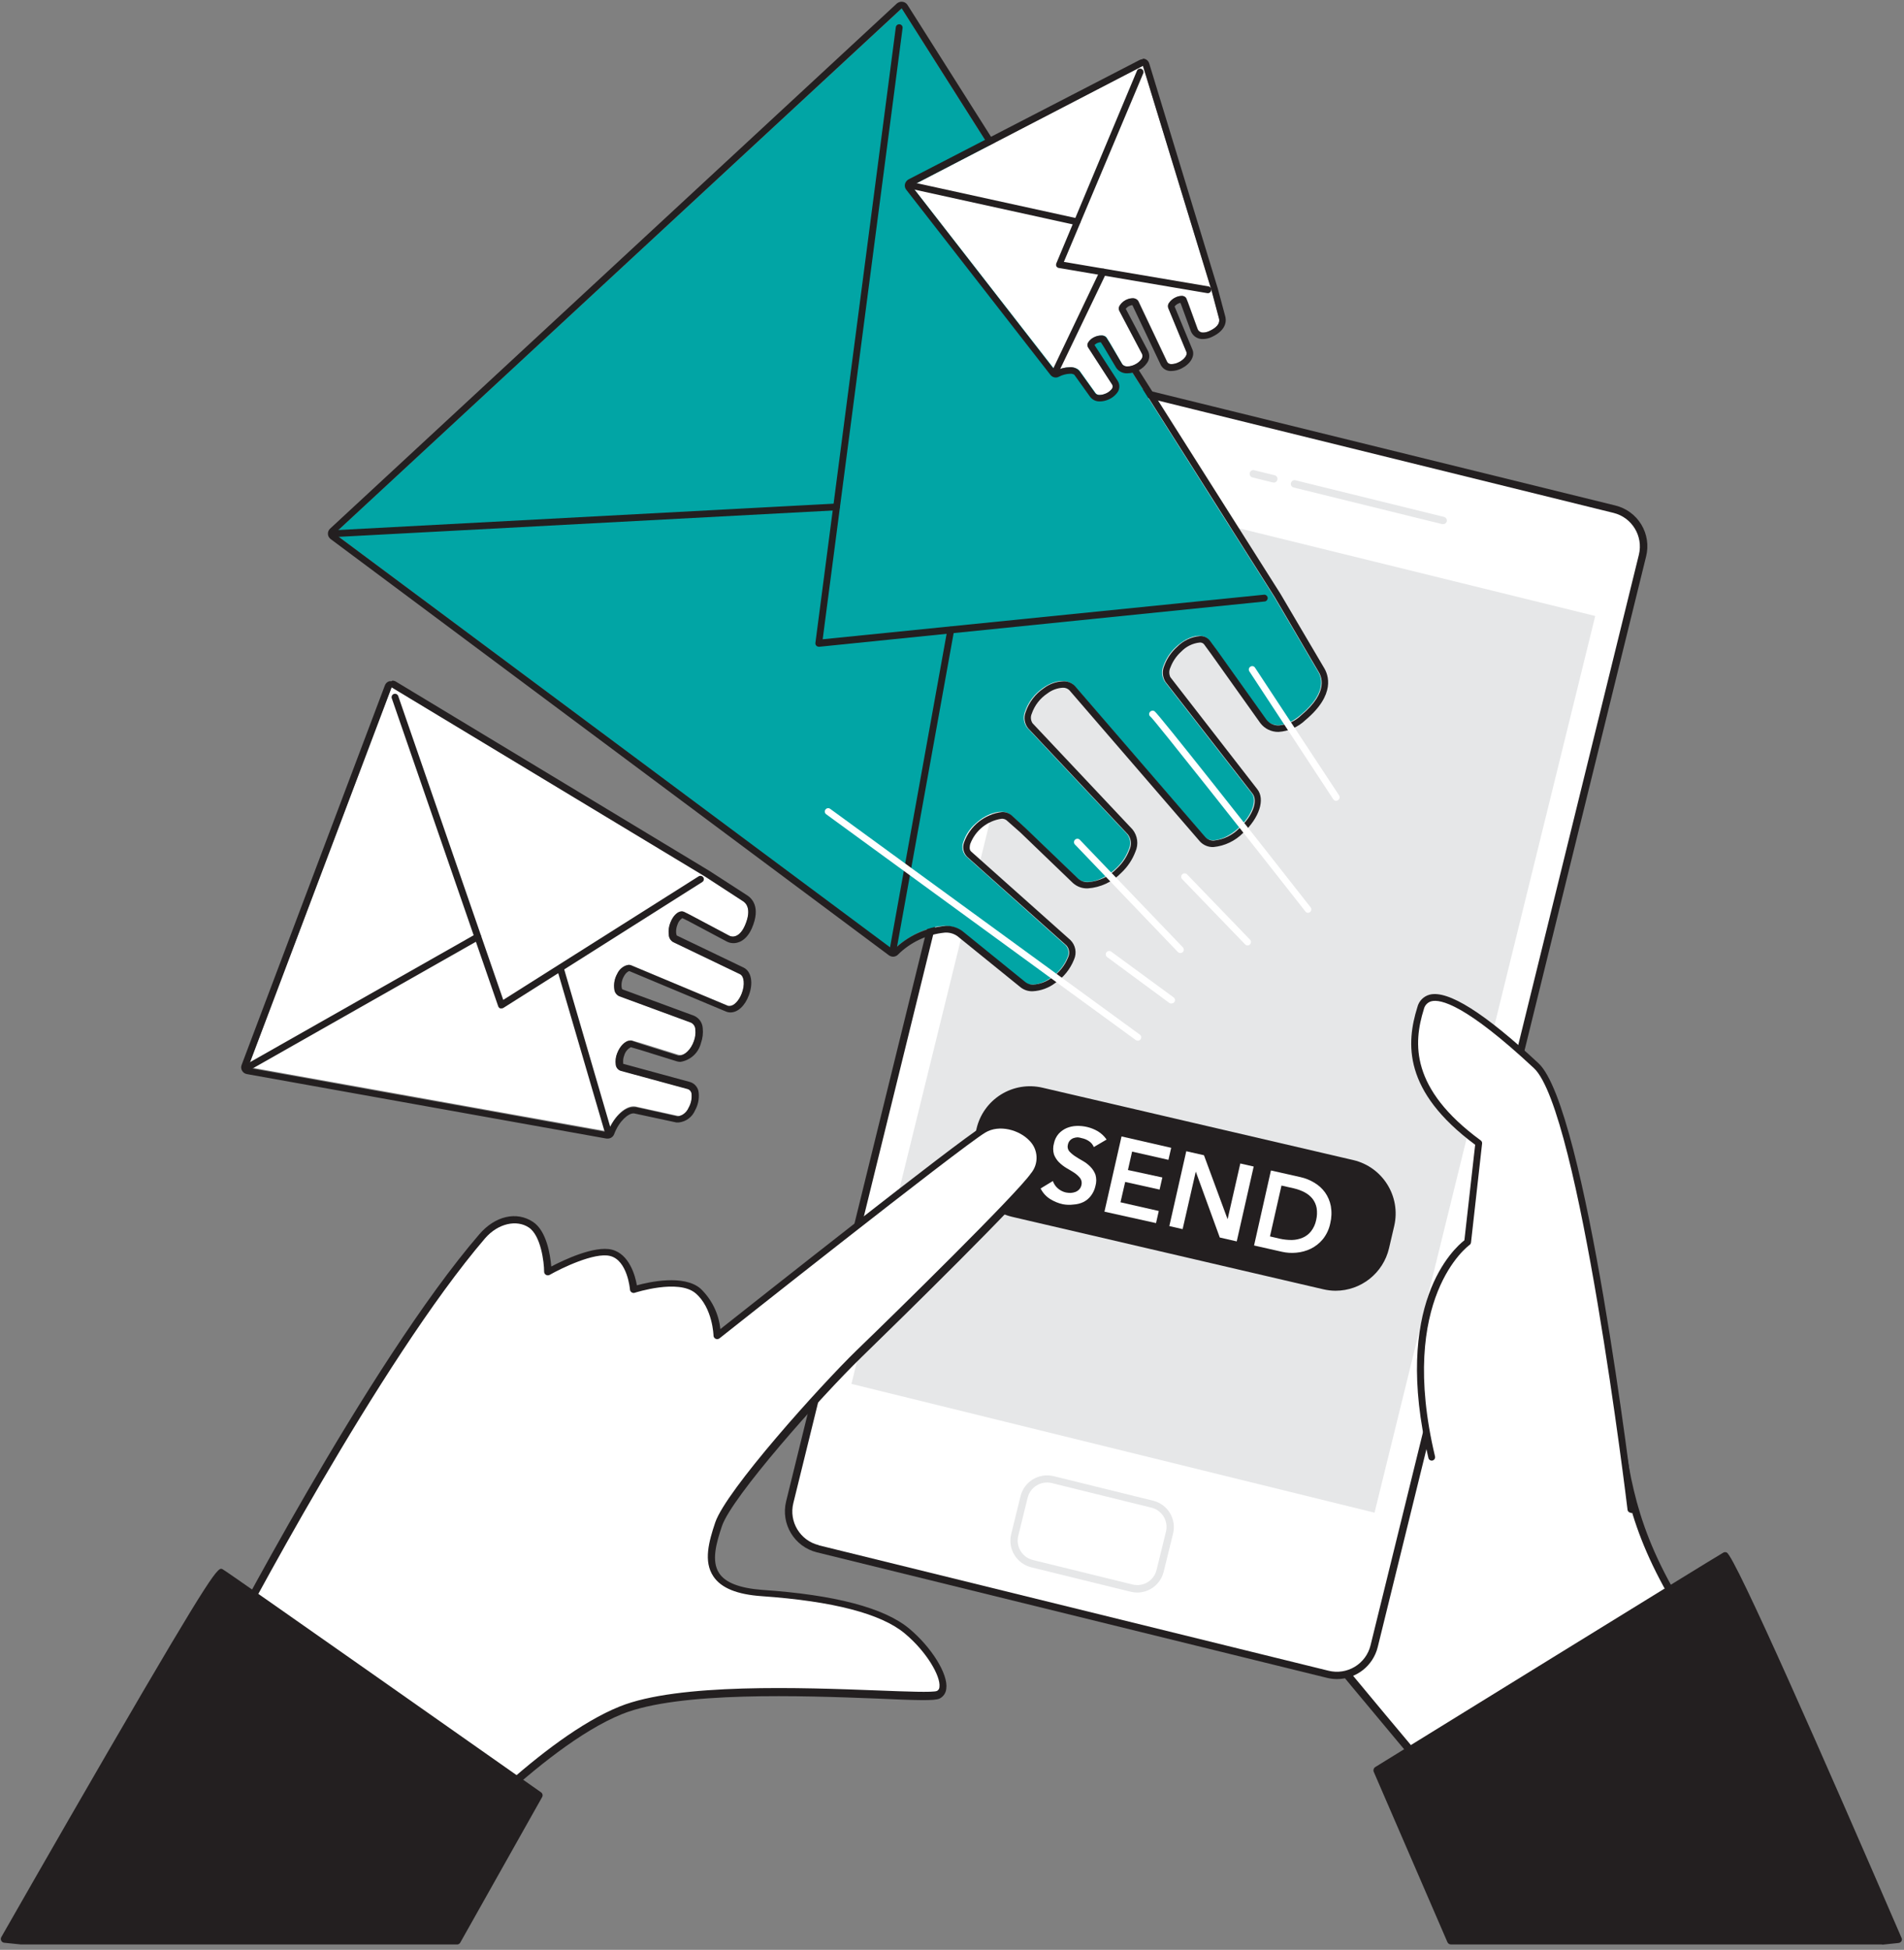 <?xml version="1.0" encoding="UTF-8"?>
<svg width="209px" height="214px" viewBox="0 0 209 214" version="1.1" xmlns="http://www.w3.org/2000/svg" xmlns:xlink="http://www.w3.org/1999/xlink">
    <rect x="0" y="0" width="209" height="214" fill="#808080" stroke="none"/>
    <title>sent_messages_</title>
    <g id="Page-1" stroke="none" stroke-width="1" fill="none" fill-rule="evenodd">
        <g id="Homepage" transform="translate(-219, -2323)" fill-rule="nonzero">
            <g id="sent_messages_" transform="translate(219, 2323)">
                <path d="M156.706,194.374 L185.693,178.514 C179.028,168.34 178.53,162.507 177.396,154.455 C173.741,128.601 148.099,112.088 128.16,98.488 C126.482,97.308 124.742,96.219 122.947,95.225 C120.834,94.091 114.935,90.575 113.394,93.822 C111.917,96.938 115.588,102.624 117.432,104.909 C116.22,103.098 114.878,101.378 113.418,99.761 C112.966,99.158 112.339,98.708 111.623,98.472 C110.285,98.17 108.996,99.443 108.792,100.797 C108.706,102.177 109.048,103.55 109.771,104.729 C111.258,107.673 113.114,110.414 115.294,112.888 C113.834,111.256 108.417,105.015 108.531,111.305 C108.626,115.271 110.279,119.041 113.132,121.797 C111.884,120.695 110.538,119.709 109.11,118.852 C108.704,118.534 108.183,118.401 107.675,118.484 C107.129,118.747 106.761,119.277 106.704,119.879 C105.806,123.91 108.042,126.79 109.584,130.241 C110.775,132.908 111.476,135.454 112.994,138.04 C118.509,147.406 124.236,153.9 130.543,162.752 C132.166,164.963 156.641,194.415 156.706,194.374 Z" id="Path" fill="#FFFFFF"></path>
                <path d="M156.747,194.782 C156.478,194.782 155.931,194.162 152.497,190.025 C150.163,187.235 147.047,183.499 143.881,179.664 C140.928,176.107 131.228,164.384 130.208,162.948 C128.087,159.97 126.031,157.237 124.032,154.618 C119.891,149.386 116.077,143.904 112.61,138.203 C111.704,136.58 110.932,134.886 110.302,133.137 C109.959,132.231 109.592,131.301 109.176,130.363 C108.857,129.653 108.507,128.952 108.164,128.274 C106.81,125.607 105.529,123.078 106.279,119.749 C106.344,118.996 106.822,118.342 107.52,118.052 C108.141,117.93 108.785,118.079 109.29,118.46 C109.698,118.713 110.106,118.974 110.514,119.276 C108.98,116.895 108.133,114.137 108.066,111.305 C108.066,109.559 108.417,108.547 109.233,108.229 C109.91,107.968 110.75,108.229 111.68,108.89 C110.835,107.616 110.067,106.292 109.38,104.925 C108.611,103.677 108.254,102.218 108.36,100.756 C108.508,99.842 109.02,99.027 109.779,98.496 C110.326,98.096 111.017,97.948 111.68,98.088 C112.406,98.305 113.049,98.738 113.524,99.328 C112.708,97.362 112.235,95.249 112.994,93.618 C113.307,92.934 113.903,92.422 114.625,92.214 C116.951,91.456 120.679,93.495 122.686,94.588 L123.151,94.841 C124.96,95.849 126.713,96.952 128.405,98.146 L130.73,99.728 C150.131,112.929 174.263,129.351 177.804,154.389 L178,155.752 C179.012,163.021 179.803,168.805 186.044,178.277 C186.108,178.372 186.129,178.489 186.101,178.6 C186.073,178.711 185.999,178.804 185.897,178.857 L156.91,194.725 L156.91,194.725 C156.863,194.759 156.806,194.779 156.747,194.782 Z M107.976,118.803 C107.914,118.794 107.851,118.794 107.789,118.803 C107.397,118.925 107.201,119.463 107.103,119.904 C106.426,122.947 107.634,125.346 108.923,127.883 C109.265,128.568 109.633,129.278 109.959,130.012 C110.375,130.959 110.775,131.905 111.101,132.819 C111.712,134.529 112.466,136.186 113.353,137.771 C116.79,143.438 120.575,148.887 124.685,154.088 C126.684,156.723 128.764,159.448 130.877,162.434 C132.623,164.881 154.536,191.168 156.796,193.819 L185.114,178.318 C178.995,168.871 178.196,163.103 177.184,155.825 L176.988,154.463 C173.505,129.784 149.527,113.467 130.265,100.365 L127.932,98.733 C126.267,97.555 124.54,96.465 122.759,95.47 L122.286,95.208 C120.524,94.254 116.861,92.247 114.862,92.9 C114.374,93.053 113.975,93.41 113.769,93.879 C112.798,95.918 114.332,99.467 116.135,102.282 C116.706,103.032 117.252,103.791 117.766,104.574 C117.892,104.755 117.848,105.002 117.669,105.129 C117.492,105.261 117.243,105.228 117.106,105.056 C117.032,104.958 116.347,104.101 115.539,102.853 C114.767,101.841 113.951,100.865 113.092,99.924 C112.691,99.387 112.141,98.981 111.509,98.757 C111.067,98.672 110.61,98.772 110.244,99.035 C109.67,99.439 109.282,100.056 109.168,100.748 C109.102,102.042 109.432,103.326 110.114,104.427 C111.583,107.326 113.414,110.026 115.564,112.463 L115.564,112.463 C115.701,112.634 115.679,112.881 115.515,113.026 C115.352,113.17 115.103,113.159 114.952,113.002 L114.952,113.002 L114.952,113.002 L114.952,112.953 C111.599,109.168 110.195,108.645 109.608,108.874 C109.168,109.045 108.939,109.861 108.964,111.174 C109.015,115.055 110.612,118.755 113.402,121.454 C113.553,121.608 113.558,121.853 113.413,122.013 C113.268,122.174 113.023,122.193 112.855,122.058 C111.622,120.976 110.295,120.007 108.89,119.162 C108.619,118.97 108.305,118.847 107.976,118.803 Z" id="Shape" fill="#231F20"></path>
                <path d="M104.886,47.063 L162.129,47.063 C164.565,47.063 166.541,49.038 166.541,51.475 L166.541,174.344 C166.541,176.78 164.565,178.756 162.129,178.756 L104.886,178.756 C102.449,178.756 100.474,176.78 100.474,174.344 L100.474,51.475 C100.474,49.038 102.449,47.063 104.886,47.063 Z" id="Rectangle" fill="#FFFFFF" transform="translate(133.507, 112.909) rotate(-166.17) translate(-133.507, -112.909) "></path>
                <path d="M146.761,184.282 C146.385,184.282 146.009,184.234 145.644,184.143 L89.669,170.372 L89.669,170.372 C87.196,169.757 85.686,167.258 86.291,164.783 L115.743,45.083 C116.358,42.61 118.855,41.097 121.332,41.698 L177.306,55.477 C178.499,55.765 179.528,56.517 180.163,57.566 C180.799,58.615 180.99,59.875 180.692,61.066 L151.232,180.766 C150.726,182.825 148.882,184.276 146.761,184.282 L146.761,184.282 Z M89.865,169.597 L145.839,183.368 C146.819,183.609 147.853,183.452 148.716,182.93 C149.579,182.408 150.2,181.565 150.441,180.586 L179.901,60.87 C180.388,58.839 179.146,56.796 177.119,56.293 L121.144,42.489 C120.163,42.248 119.126,42.406 118.261,42.929 C117.397,43.453 116.776,44.298 116.535,45.279 L87.083,164.971 C86.58,167.012 87.825,169.074 89.865,169.58 L89.865,169.597 Z" id="Shape" fill="#231F20"></path>
                <polygon id="Rectangle" fill="#E6E7E8" transform="translate(134.284, 109.746) rotate(-166.17) translate(-134.284, -109.746) " points="104.718 59.071 163.85 59.071 163.85 160.422 104.718 160.422"></polygon>
                <path d="M114.368,163.602 L125.37,163.602 C126.867,163.602 128.081,164.815 128.081,166.312 L128.081,170.372 C128.081,171.869 126.867,173.082 125.37,173.082 L114.368,173.082 C112.871,173.082 111.658,171.869 111.658,170.372 L111.658,166.312 C111.658,164.815 112.871,163.602 114.368,163.602 Z" id="Rectangle" fill="#FFFFFF" transform="translate(119.869, 168.342) rotate(-166.17) translate(-119.869, -168.342) "></path>
                <path d="M124.823,174.785 C124.584,174.784 124.346,174.754 124.114,174.696 L113.19,172.012 L113.19,172.012 C111.585,171.61 110.605,169.989 110.995,168.381 L112.023,164.204 C112.425,162.599 114.046,161.619 115.653,162.009 L126.569,164.702 C127.342,164.889 128.008,165.377 128.42,166.056 C128.832,166.736 128.956,167.553 128.764,168.324 L127.736,172.501 C127.408,173.843 126.205,174.787 124.823,174.785 L124.823,174.785 Z M113.402,171.22 L124.326,173.904 C124.892,174.044 125.49,173.949 125.986,173.642 C126.482,173.335 126.833,172.842 126.961,172.273 L127.989,168.096 C128.126,167.53 128.03,166.932 127.724,166.437 C127.417,165.942 126.925,165.59 126.357,165.46 L115.441,162.768 C114.874,162.633 114.277,162.73 113.781,163.036 C113.285,163.342 112.932,163.833 112.798,164.4 L111.77,168.577 C111.635,169.144 111.732,169.741 112.038,170.237 C112.344,170.733 112.835,171.087 113.402,171.22 Z" id="Shape" fill="#E6E7E8"></path>
                <path d="M158.412,57.525 L158.314,57.525 L141.997,53.503 C141.892,53.478 141.803,53.412 141.747,53.32 C141.692,53.228 141.676,53.117 141.703,53.013 C141.756,52.795 141.974,52.66 142.193,52.711 L158.509,56.733 C158.729,56.79 158.863,57.011 158.811,57.231 C158.76,57.408 158.596,57.529 158.412,57.525 Z" id="Path" fill="#E6E7E8"></path>
                <path d="M139.77,52.94 L139.672,52.94 L137.485,52.401 C137.267,52.349 137.132,52.13 137.183,51.912 C137.207,51.806 137.272,51.714 137.364,51.657 C137.456,51.6 137.568,51.583 137.673,51.61 L139.868,52.148 C140.013,52.166 140.139,52.26 140.196,52.395 C140.254,52.53 140.235,52.685 140.147,52.803 C140.059,52.92 139.915,52.982 139.77,52.964 L139.77,52.94 Z" id="Path" fill="#E6E7E8"></path>
                <path d="M112.576,123.573 L147.077,123.573 C150.326,123.573 152.96,126.207 152.96,129.455 L152.96,131.429 C152.96,134.678 150.326,137.312 147.077,137.312 L112.576,137.312 C109.327,137.312 106.693,134.678 106.693,131.429 L106.693,129.455 C106.693,126.207 109.327,123.573 112.576,123.573 Z" id="Rectangle" fill="#231F20" transform="translate(129.826, 130.442) rotate(-166.89) translate(-129.826, -130.442) "></path>
                <path d="M146.606,141.662 C146.148,141.66 145.69,141.605 145.244,141.499 L111.117,133.553 C107.881,132.797 105.868,129.562 106.622,126.325 L107.193,123.877 C107.554,122.321 108.519,120.973 109.874,120.128 C111.23,119.283 112.866,119.012 114.422,119.374 L148.548,127.32 C151.782,128.08 153.792,131.312 153.043,134.548 L152.472,136.996 C151.836,139.724 149.408,141.656 146.606,141.662 L146.606,141.662 Z M113.059,120.034 C110.64,120.038 108.54,121.702 107.985,124.057 L107.413,126.504 C107.101,127.849 107.335,129.263 108.065,130.435 C108.795,131.607 109.96,132.441 111.305,132.753 L111.305,132.753 L145.432,140.7 C148.231,141.346 151.026,139.606 151.681,136.808 L152.252,134.361 C152.899,131.561 151.158,128.766 148.36,128.111 L114.218,120.173 C113.838,120.081 113.449,120.034 113.059,120.034 Z" id="Shape" fill="#231F20"></path>
                <path d="M120.067,125.892 C119.963,125.634 119.784,125.412 119.553,125.256 C119.308,125.086 119.03,124.969 118.737,124.913 C118.594,124.868 118.446,124.837 118.297,124.823 C118.135,124.828 117.976,124.858 117.824,124.913 C117.678,124.97 117.547,125.059 117.44,125.174 C117.328,125.305 117.253,125.462 117.22,125.631 C117.153,125.876 117.204,126.139 117.359,126.341 C117.547,126.549 117.761,126.733 117.995,126.888 C118.256,127.059 118.542,127.238 118.868,127.418 C119.167,127.589 119.442,127.8 119.684,128.046 C119.93,128.295 120.122,128.592 120.247,128.919 C120.363,129.324 120.363,129.754 120.247,130.159 C120.161,130.56 119.985,130.937 119.733,131.26 C119.517,131.544 119.237,131.773 118.917,131.929 C118.581,132.087 118.218,132.178 117.848,132.199 C117.455,132.251 117.055,132.24 116.665,132.166 C116.161,132.056 115.68,131.857 115.246,131.579 C114.809,131.297 114.457,130.902 114.226,130.436 L115.572,129.621 C115.682,129.936 115.874,130.218 116.127,130.436 C116.378,130.651 116.677,130.802 117,130.877 C117.174,130.91 117.352,130.926 117.53,130.926 C117.705,130.916 117.879,130.88 118.044,130.82 C118.201,130.76 118.344,130.665 118.46,130.543 C118.582,130.413 118.667,130.252 118.705,130.077 C118.778,129.815 118.73,129.534 118.574,129.311 C118.395,129.088 118.183,128.892 117.946,128.731 C117.685,128.56 117.391,128.381 117.073,128.201 C116.777,128.024 116.504,127.813 116.257,127.573 C116.01,127.328 115.818,127.033 115.694,126.708 C115.578,126.306 115.578,125.878 115.694,125.476 C115.773,125.09 115.95,124.73 116.208,124.432 C116.451,124.168 116.745,123.957 117.073,123.812 C117.415,123.669 117.78,123.589 118.15,123.575 C118.979,123.541 119.8,123.744 120.516,124.163 C120.894,124.394 121.22,124.703 121.47,125.068 L120.067,125.892 Z" id="Path" fill="#FFFFFF"></path>
                <polygon id="Path" fill="#FFFFFF" points="123.11 124.726 128.56 125.974 128.258 127.295 124.269 126.39 123.812 128.413 127.589 129.229 127.287 130.559 123.51 129.719 122.996 131.954 127.198 132.908 126.896 134.238 121.234 132.982"></polygon>
                <polygon id="Path" fill="#FFFFFF" points="130.216 126.349 132.158 126.79 134.752 133.814 134.752 133.814 136.147 127.695 137.616 128.03 135.756 136.245 133.896 135.821 131.26 128.584 131.26 128.584 129.816 134.899 128.356 134.565"></polygon>
                <path d="M139.509,128.462 L142.772,129.196 C143.305,129.316 143.815,129.523 144.281,129.808 C144.738,130.079 145.135,130.44 145.448,130.869 C145.765,131.318 145.982,131.83 146.084,132.37 C146.195,133.001 146.173,133.649 146.019,134.271 C145.889,134.907 145.609,135.503 145.203,136.009 C144.841,136.446 144.391,136.802 143.881,137.053 C143.384,137.291 142.848,137.437 142.299,137.485 C141.772,137.536 141.241,137.503 140.724,137.387 L137.657,136.694 L139.509,128.462 Z M140.488,135.952 C140.927,136.048 141.376,136.095 141.826,136.09 C142.23,136.081 142.628,135.996 143,135.837 C143.355,135.685 143.666,135.447 143.906,135.144 C144.186,134.785 144.379,134.366 144.469,133.92 C144.576,133.482 144.595,133.028 144.526,132.582 C144.458,132.214 144.304,131.868 144.077,131.57 C143.841,131.277 143.546,131.036 143.212,130.861 C142.831,130.663 142.425,130.515 142.005,130.42 L140.667,130.118 L139.403,135.699 L140.488,135.952 Z" id="Shape" fill="#FFFFFF"></path>
                <path d="M179.028,165.656 C179.028,165.656 173.774,121.772 168.634,116.967 C162.523,111.256 156.951,107.389 155.94,110.652 C154.928,113.916 153.965,119.341 162.319,125.452 L161.096,136.319 C161.096,136.319 152.88,142.03 157.155,159.921" id="Path" fill="#FFFFFF"></path>
                <path d="M179.02,166.032 C178.832,166.025 178.676,165.883 178.653,165.697 C178.604,165.265 173.366,121.895 168.381,117.236 C160.875,110.236 158.102,109.624 157.106,109.894 C156.692,110.014 156.379,110.353 156.29,110.775 C155.132,114.495 154.789,119.488 162.54,125.166 C162.649,125.244 162.705,125.376 162.687,125.509 L161.471,136.368 C161.455,136.476 161.396,136.573 161.308,136.637 C161.226,136.694 153.362,142.413 157.522,159.847 C157.564,160.047 157.442,160.244 157.245,160.296 C157.045,160.342 156.845,160.219 156.796,160.019 C152.766,143.123 159.619,136.996 160.745,136.123 L161.928,125.639 C153.973,119.741 154.357,114.479 155.581,110.546 C155.741,109.877 156.254,109.348 156.919,109.168 C158.934,108.637 162.964,111.174 168.887,116.706 C174.076,121.544 179.183,163.821 179.395,165.656 C179.409,165.755 179.382,165.855 179.32,165.934 C179.259,166.012 179.168,166.062 179.069,166.072 L179.02,166.032 Z" id="Path" fill="#231F20"></path>
                <path d="M24.263,181.72 C24.263,181.72 40.629,150.008 52.956,135.715 C54.637,133.765 56.791,133.439 58.3,134.442 C60.087,135.642 60.16,139.631 60.16,139.631 C60.16,139.631 64.835,136.955 67.078,137.51 C69.322,138.065 69.583,141.589 69.583,141.589 C69.583,141.589 74.584,139.957 76.64,141.72 C78.696,143.482 78.753,146.615 78.753,146.615 C78.753,146.615 105.072,125.754 107.976,123.999 C110.881,122.245 116.086,125.362 113.516,129.066 C111.884,131.375 98.619,144.42 94.319,148.564 C90.02,152.709 80.001,163.984 78.884,167.296 C77.766,170.608 76.811,174.378 83.64,174.843 C90.468,175.308 96.555,176.474 99.549,178.987 C102.543,181.5 104.509,185.261 103.008,185.995 C101.507,186.729 77.366,184.013 68.196,187.7 C59.026,191.388 47.09,204.833 47.09,204.833 L24.263,181.72 Z" id="Path" fill="#FFFFFF"></path>
                <path d="M47.09,205.265 C46.979,205.268 46.873,205.223 46.797,205.143 L23.953,182.014 C23.832,181.884 23.803,181.693 23.88,181.532 C24.051,181.222 40.409,149.609 52.63,135.446 C54.359,133.447 56.709,132.908 58.512,134.108 C60.005,135.103 60.405,137.73 60.511,139.003 C61.865,138.293 65.251,136.678 67.16,137.151 C69.069,137.624 69.738,140.014 69.909,141.067 C71.247,140.7 75.049,139.851 76.885,141.418 C78.123,142.593 78.898,144.174 79.071,145.872 C83.085,142.699 105.064,125.321 107.748,123.698 C109.673,122.539 112.284,123.322 113.598,124.726 C114.835,125.986 114.936,127.971 113.834,129.351 C112.202,131.677 99.149,144.502 94.588,148.932 C90.028,153.362 80.328,164.302 79.251,167.484 C78.614,169.376 78.06,171.343 78.949,172.672 C79.642,173.717 81.225,174.304 83.656,174.492 C91.627,175.03 97.052,176.458 99.794,178.734 C102.241,180.774 104.093,183.735 103.873,185.326 C103.838,185.795 103.559,186.21 103.138,186.419 C102.616,186.68 100.642,186.615 96.236,186.419 C88.135,186.109 74.568,185.604 68.302,188.116 C59.328,191.722 47.466,205.029 47.343,205.159 C47.271,205.248 47.163,205.298 47.049,205.298 L47.09,205.265 Z M24.761,181.606 L47.074,204.221 C48.999,202.1 59.573,190.686 68.041,187.284 C74.478,184.698 88.151,185.22 96.318,185.53 C99.451,185.652 102.412,185.767 102.845,185.587 C103.018,185.502 103.126,185.324 103.122,185.13 C103.261,183.972 101.727,181.28 99.304,179.264 C96.701,177.102 91.431,175.732 83.632,175.185 C80.899,174.998 79.153,174.288 78.304,173.007 C77.203,171.375 77.807,169.189 78.508,167.1 C79.708,163.56 90.02,152.105 94.009,148.222 C98.39,144.004 111.599,131.032 113.157,128.788 C114.051,127.728 113.98,126.158 112.994,125.182 C111.892,124.016 109.69,123.379 108.156,124.301 C105.317,126.015 79.243,146.68 78.981,146.884 C78.858,146.98 78.691,146.999 78.549,146.933 C78.41,146.867 78.321,146.727 78.321,146.574 C78.321,146.574 78.239,143.547 76.354,141.94 C74.47,140.333 69.73,141.866 69.681,141.883 C69.563,141.925 69.432,141.906 69.33,141.834 C69.223,141.766 69.155,141.65 69.151,141.524 C69.151,141.524 68.89,138.317 66.964,137.844 C65.251,137.42 61.596,139.199 60.34,139.917 C60.213,139.989 60.058,139.989 59.932,139.917 C59.806,139.848 59.728,139.717 59.728,139.574 C59.728,138.521 59.369,135.601 58.047,134.72 C56.725,133.838 54.686,134.246 53.242,135.911 C41.698,149.388 26.368,178.571 24.761,181.647 L24.761,181.606 Z" id="Shape" fill="#231F20"></path>
                <path d="M42.987,75.433 L27.249,117.106 L66.752,124.187 L66.752,124.187 C67.405,122.441 68.783,121.217 69.795,121.446 L74.38,122.458 C74.764,122.547 75.286,122.18 75.62,121.536 C75.869,121.094 75.983,120.589 75.947,120.083 C75.946,119.822 75.784,119.588 75.539,119.496 L68.139,117.481 C67.853,117.373 67.652,117.115 67.617,116.812 C67.559,116.389 67.612,115.959 67.772,115.564 C68.123,114.642 68.841,114.038 69.403,114.209 L70.44,114.503 L74.462,115.759 C75.033,115.939 75.84,115.254 76.199,114.226 C76.352,113.823 76.407,113.39 76.363,112.961 C76.363,112.637 76.18,112.34 75.889,112.194 L67.984,109.323 C67.679,109.183 67.474,108.89 67.445,108.556 C67.363,107.967 67.478,107.367 67.772,106.851 C68.18,106.092 68.832,105.741 69.314,105.945 L79.92,110.383 C80.401,110.579 81.078,109.983 81.437,109.037 L81.437,109.037 C81.796,108.099 81.706,107.152 81.233,106.924 L73.891,103.4 C73.606,103.226 73.43,102.917 73.426,102.584 C73.37,102.141 73.429,101.692 73.597,101.278 C73.94,100.365 74.625,99.842 75.123,100.104 L75.775,100.43 L80.075,102.714 C80.483,102.934 81.241,102.837 81.78,101.597 C82.636,99.63 81.78,99.035 81.535,98.896 L77.382,96.196 L42.987,75.433 Z" id="Path" fill="#FFFFFF"></path>
                <path d="M42.987,75.433 L77.366,96.179 L81.519,98.88 C81.747,99.018 82.62,99.614 81.763,101.58 C81.364,102.494 80.842,102.788 80.434,102.788 C80.303,102.788 80.174,102.757 80.058,102.698 L75.759,100.414 L75.106,100.087 C75.02,100.044 74.925,100.022 74.829,100.022 C74.38,100.022 73.866,100.511 73.581,101.262 C73.413,101.675 73.354,102.125 73.409,102.567 C73.414,102.901 73.589,103.209 73.874,103.383 L81.217,106.908 C81.69,107.136 81.78,108.082 81.421,109.021 L81.421,109.021 C81.111,109.836 80.556,110.399 80.099,110.399 C80.034,110.412 79.968,110.412 79.903,110.399 L69.297,105.961 C69.208,105.921 69.11,105.902 69.012,105.904 C68.455,105.987 67.98,106.351 67.755,106.867 C67.461,107.384 67.347,107.983 67.429,108.572 C67.457,108.906 67.663,109.199 67.968,109.339 L75.849,112.243 C76.139,112.389 76.322,112.685 76.322,113.01 C76.367,113.439 76.311,113.872 76.159,114.275 C75.84,115.197 75.155,115.841 74.609,115.841 C74.546,115.85 74.483,115.85 74.421,115.841 L70.399,114.585 L69.346,114.218 C69.284,114.209 69.221,114.209 69.159,114.218 C68.653,114.218 68.049,114.789 67.739,115.604 C67.58,116 67.526,116.43 67.584,116.853 C67.619,117.156 67.821,117.414 68.106,117.522 L75.506,119.537 C75.751,119.629 75.914,119.863 75.914,120.124 C75.95,120.63 75.837,121.135 75.588,121.576 C75.399,122.063 74.974,122.417 74.462,122.515 L74.347,122.515 L69.762,121.503 C69.681,121.495 69.599,121.495 69.518,121.503 C68.539,121.503 67.323,122.661 66.719,124.269 L27.216,117.187 L42.954,75.514 M42.954,74.772 C42.873,74.756 42.79,74.756 42.709,74.772 C42.499,74.843 42.331,75.004 42.252,75.212 L26.523,116.877 C26.44,117.085 26.458,117.32 26.572,117.514 C26.681,117.706 26.869,117.84 27.086,117.881 L66.581,124.962 L66.719,124.962 C67.027,124.959 67.302,124.768 67.413,124.481 C67.976,122.988 68.996,122.196 69.518,122.196 L69.599,122.196 L74.241,123.192 C74.331,123.2 74.421,123.2 74.511,123.192 C75.304,123.106 75.988,122.597 76.297,121.862 C76.62,121.284 76.76,120.621 76.697,119.961 C76.664,119.401 76.287,118.919 75.751,118.754 L68.408,116.755 C68.405,116.72 68.405,116.684 68.408,116.649 C68.38,116.372 68.419,116.092 68.522,115.833 C68.628,115.445 68.892,115.12 69.248,114.935 L70.268,115.229 L74.274,116.477 C74.406,116.52 74.543,116.542 74.682,116.543 C75.783,116.374 76.675,115.56 76.942,114.479 C77.13,113.957 77.197,113.399 77.138,112.847 C77.105,112.244 76.731,111.712 76.175,111.476 L68.294,108.572 C68.271,108.505 68.252,108.437 68.237,108.368 C68.185,107.95 68.271,107.526 68.482,107.161 C68.718,106.728 68.996,106.581 69.085,106.581 L79.691,111.019 C79.846,111.085 80.013,111.118 80.181,111.117 C80.997,111.117 81.772,110.383 82.196,109.249 C82.718,107.887 82.473,106.598 81.617,106.19 L74.274,102.665 L74.274,102.665 C74.274,102.665 74.274,102.592 74.225,102.445 C74.191,102.126 74.236,101.804 74.356,101.507 C74.445,101.205 74.635,100.943 74.894,100.764 L75.514,101.066 L79.789,103.342 C80.014,103.457 80.263,103.515 80.515,103.514 C80.907,103.514 81.878,103.359 82.53,101.882 C83.558,99.516 82.49,98.553 81.984,98.243 L77.847,95.567 L43.452,74.804 C43.336,74.734 43.203,74.697 43.068,74.698 L42.954,74.772 Z" id="Shape" fill="#231F20"></path>
                <path d="M55.037,110.677 L54.914,110.677 C54.806,110.636 54.722,110.549 54.686,110.44 L42.995,76.607 C42.948,76.417 43.055,76.223 43.24,76.161 C43.426,76.1 43.628,76.191 43.705,76.371 L55.241,109.739 L76.689,96.179 C76.863,96.075 77.089,96.125 77.203,96.294 C77.257,96.377 77.274,96.48 77.251,96.577 C77.228,96.673 77.166,96.757 77.081,96.808 L55.257,110.62 C55.191,110.662 55.114,110.682 55.037,110.677 L55.037,110.677 Z" id="Path" fill="#231F20"></path>
                <path d="M27.249,117.481 C27.077,117.486 26.925,117.372 26.882,117.206 C26.839,117.04 26.917,116.866 27.07,116.787 L52.263,102.494 C52.441,102.395 52.666,102.457 52.769,102.633 C52.818,102.718 52.832,102.82 52.805,102.915 C52.779,103.01 52.716,103.09 52.63,103.138 L27.437,117.432 C27.38,117.464 27.315,117.481 27.249,117.481 Z" id="Path" fill="#231F20"></path>
                <path d="M66.752,124.554 C66.586,124.554 66.44,124.444 66.393,124.285 L61.139,106.337 C61.106,106.147 61.222,105.964 61.406,105.912 C61.591,105.859 61.785,105.955 61.857,106.133 L67.103,124.081 C67.133,124.176 67.123,124.28 67.075,124.367 C67.028,124.455 66.946,124.52 66.85,124.546 L66.752,124.554 Z" id="Path" fill="#231F20"></path>
                <path d="M98.986,0.93 L36.713,58.569 L98.007,104.256 L98.007,104.256 C100.609,101.849 103.995,100.936 105.529,102.176 L112.48,107.805 C113.059,108.278 114.25,108.099 115.384,107.291 C116.185,106.747 116.807,105.978 117.171,105.08 C117.386,104.639 117.308,104.111 116.975,103.75 L106.059,93.985 C105.657,93.562 105.536,92.945 105.749,92.402 C106.001,91.628 106.458,90.938 107.071,90.403 C108.45,89.13 110.187,88.714 110.962,89.457 L112.48,90.844 L118.264,96.4 C119.08,97.215 121.046,96.718 122.531,95.274 C123.131,94.715 123.594,94.025 123.885,93.259 C124.164,92.701 124.101,92.033 123.722,91.537 L112.765,79.887 C112.371,79.385 112.272,78.711 112.504,78.117 C112.863,77.047 113.566,76.126 114.503,75.498 C115.841,74.551 117.261,74.511 117.913,75.261 L132.231,91.847 C132.884,92.606 134.556,92.157 135.968,90.86 L135.968,90.86 C137.379,89.555 138.032,87.866 137.412,87.075 L127.842,74.788 C127.516,74.262 127.47,73.609 127.72,73.042 C128.009,72.246 128.491,71.534 129.123,70.97 C130.485,69.713 132.101,69.403 132.721,70.276 L133.537,71.378 L138.921,78.932 C139.427,79.642 140.806,80.124 142.772,78.467 C145.913,75.849 144.926,74.095 144.648,73.654 L139.859,65.496 L98.986,0.93 Z" id="Path" fill="#01A5A5"></path>
                <path d="M98.986,0.93 L139.925,65.528 L144.714,73.687 C144.991,74.127 145.978,75.881 142.837,78.5 C142.177,79.147 141.311,79.542 140.39,79.618 C139.848,79.644 139.328,79.4 139.003,78.965 L133.618,71.41 L132.802,70.309 C132.547,69.972 132.139,69.785 131.717,69.811 C130.764,69.894 129.872,70.317 129.205,71.003 C128.572,71.566 128.09,72.278 127.801,73.075 C127.552,73.641 127.597,74.295 127.924,74.821 L137.493,87.107 C138.113,87.923 137.493,89.555 136.049,90.893 L136.049,90.893 C135.305,91.66 134.315,92.143 133.251,92.255 C132.898,92.275 132.554,92.138 132.313,91.88 L117.995,75.294 C117.659,74.94 117.185,74.749 116.698,74.772 C115.933,74.804 115.195,75.068 114.585,75.53 C113.647,76.159 112.945,77.08 112.586,78.149 C112.353,78.744 112.453,79.417 112.847,79.92 L123.804,91.57 C124.183,92.065 124.246,92.733 123.967,93.291 C123.676,94.058 123.212,94.747 122.613,95.306 C121.78,96.183 120.652,96.721 119.447,96.816 C119.044,96.839 118.648,96.701 118.346,96.432 L112.561,90.876 L111.044,89.489 C110.753,89.237 110.376,89.105 109.992,89.122 C108.089,89.349 106.478,90.632 105.831,92.435 C105.618,92.978 105.739,93.595 106.141,94.017 L117.049,103.75 C117.382,104.111 117.459,104.639 117.244,105.08 C116.881,105.978 116.259,106.747 115.458,107.291 C114.863,107.751 114.144,108.021 113.394,108.066 C113.1,108.072 112.813,107.98 112.578,107.805 L105.627,102.176 C105.099,101.787 104.454,101.591 103.799,101.621 C101.644,101.796 99.62,102.73 98.088,104.256 L36.713,58.569 L98.961,0.93 M98.961,0.188 C98.773,0.191 98.591,0.261 98.447,0.383 L36.231,58.023 C36.069,58.173 35.983,58.388 35.995,58.609 C36.008,58.83 36.118,59.034 36.297,59.165 L97.583,104.852 C97.714,104.944 97.871,104.995 98.031,104.999 C98.219,104.999 98.399,104.929 98.537,104.803 C99.931,103.41 101.765,102.545 103.726,102.355 C104.21,102.327 104.69,102.462 105.088,102.739 L112.039,108.368 C112.412,108.657 112.873,108.807 113.345,108.793 C114.25,108.749 115.122,108.431 115.841,107.878 C116.767,107.246 117.483,106.351 117.897,105.309 C118.222,104.582 118.063,103.731 117.497,103.171 L106.589,93.446 C106.361,93.242 106.451,92.802 106.5,92.63 C107.057,91.148 108.375,90.085 109.943,89.857 C110.136,89.845 110.327,89.903 110.481,90.02 L112.015,91.374 L117.775,96.914 C118.221,97.315 118.806,97.526 119.406,97.501 C120.807,97.405 122.121,96.791 123.094,95.78 C123.777,95.137 124.304,94.348 124.636,93.471 C124.999,92.659 124.873,91.712 124.309,91.023 L113.345,79.381 C113.136,79.069 113.102,78.672 113.255,78.329 C113.566,77.421 114.168,76.64 114.968,76.11 C115.453,75.737 116.038,75.518 116.649,75.481 C116.92,75.464 117.187,75.562 117.383,75.751 L131.701,92.337 C132.083,92.759 132.633,92.989 133.202,92.965 C134.439,92.843 135.593,92.292 136.465,91.407 C138.22,89.775 138.913,87.727 137.999,86.601 L128.47,74.323 C128.311,73.99 128.311,73.603 128.47,73.271 C128.721,72.595 129.133,71.99 129.67,71.508 C130.201,70.953 130.912,70.604 131.677,70.521 C131.857,70.5 132.036,70.567 132.158,70.701 L132.974,71.818 L138.342,79.357 C138.814,79.982 139.557,80.342 140.341,80.328 C141.443,80.258 142.486,79.801 143.286,79.039 C146.647,76.224 145.823,74.054 145.309,73.246 L140.537,65.145 L99.614,0.538 C99.494,0.35 99.297,0.224 99.076,0.196 L98.961,0.188 Z" id="Shape" fill="#231F20"></path>
                <path d="M89.873,70.978 C89.772,70.977 89.675,70.936 89.604,70.864 C89.528,70.783 89.492,70.672 89.506,70.562 L98.333,2.986 C98.363,2.781 98.552,2.639 98.757,2.668 C98.855,2.68 98.944,2.731 99.004,2.809 C99.064,2.887 99.089,2.986 99.076,3.084 L90.305,70.162 L138.782,65.267 C138.974,65.269 139.133,65.415 139.152,65.605 C139.17,65.796 139.043,65.97 138.856,66.01 L89.906,70.986 L89.873,70.978 Z" id="Path" fill="#231F20"></path>
                <path d="M36.713,58.944 C36.516,58.945 36.354,58.79 36.346,58.594 C36.339,58.494 36.372,58.396 36.438,58.321 C36.504,58.246 36.597,58.2 36.696,58.194 L91.79,55.265 C91.89,55.253 91.99,55.285 92.065,55.352 C92.14,55.419 92.182,55.515 92.182,55.616 C92.187,55.821 92.028,55.994 91.823,56.007 L36.737,58.944 L36.713,58.944 Z" id="Path" fill="#231F20"></path>
                <path d="M98.031,104.599 L97.966,104.599 C97.764,104.562 97.63,104.369 97.664,104.166 L103.995,69.085 C104.032,68.883 104.225,68.749 104.427,68.783 C104.526,68.799 104.613,68.854 104.67,68.936 C104.727,69.017 104.748,69.118 104.729,69.216 L98.398,104.297 C98.363,104.472 98.21,104.598 98.031,104.599 L98.031,104.599 Z" id="Path" fill="#231F20"></path>
                <path d="M124.897,114.218 C124.819,114.216 124.743,114.194 124.677,114.152 L90.689,89.367 C90.524,89.245 90.49,89.013 90.611,88.849 C90.733,88.685 90.965,88.65 91.129,88.772 L125.117,113.549 C125.251,113.641 125.308,113.811 125.257,113.965 C125.206,114.12 125.06,114.223 124.897,114.218 L124.897,114.218 Z" id="Path" fill="#FFFFFF"></path>
                <path d="M129.563,104.599 C129.462,104.598 129.365,104.557 129.294,104.485 L118.028,92.72 C117.914,92.629 117.864,92.48 117.899,92.338 C117.934,92.197 118.048,92.089 118.191,92.06 C118.333,92.032 118.48,92.089 118.566,92.206 L129.833,103.962 C129.979,104.109 129.979,104.346 129.833,104.493 C129.759,104.56 129.663,104.598 129.563,104.599 L129.563,104.599 Z" id="Path" fill="#FFFFFF"></path>
                <path d="M136.947,103.767 C136.846,103.766 136.749,103.725 136.678,103.652 L129.767,96.489 C129.621,96.343 129.621,96.106 129.767,95.959 C129.916,95.817 130.149,95.817 130.298,95.959 L137.208,103.122 C137.35,103.27 137.35,103.504 137.208,103.652 C137.137,103.721 137.045,103.761 136.947,103.767 Z" id="Path" fill="#FFFFFF"></path>
                <path d="M143.588,100.185 C143.472,100.185 143.363,100.131 143.294,100.038 C136.767,91.717 126.83,79.153 126.3,78.663 C126.22,78.613 126.164,78.532 126.145,78.44 C126.127,78.347 126.147,78.251 126.202,78.174 C126.257,78.088 126.344,78.028 126.444,78.007 C126.543,77.985 126.647,78.004 126.733,78.06 C127.116,78.288 137.64,91.643 143.865,99.581 C143.99,99.744 143.96,99.976 143.8,100.104 C143.739,100.151 143.665,100.179 143.588,100.185 L143.588,100.185 Z" id="Path" fill="#FFFFFF"></path>
                <path d="M128.56,110.138 C128.481,110.138 128.404,110.112 128.34,110.065 L121.56,105.064 C121.438,104.991 121.367,104.855 121.378,104.713 C121.389,104.571 121.479,104.447 121.611,104.394 C121.743,104.34 121.894,104.366 122.001,104.46 L128.821,109.461 C128.955,109.554 129.012,109.723 128.961,109.878 C128.91,110.033 128.764,110.135 128.601,110.13 L128.56,110.138 Z" id="Path" fill="#FFFFFF"></path>
                <path d="M146.68,87.899 C146.553,87.9 146.434,87.839 146.362,87.735 L137.143,73.687 C137.087,73.605 137.068,73.504 137.088,73.407 C137.108,73.311 137.166,73.226 137.249,73.173 C137.33,73.115 137.431,73.094 137.529,73.114 C137.626,73.134 137.711,73.194 137.763,73.279 L146.99,87.295 C147.045,87.377 147.065,87.477 147.045,87.574 C147.025,87.671 146.967,87.755 146.884,87.809 C146.826,87.858 146.755,87.89 146.68,87.899 L146.68,87.899 Z" id="Path" fill="#FFFFFF"></path>
                <path d="M125.452,7.204 L100.063,20.396 L115.89,40.719 L115.89,40.719 C116.951,40.172 118.134,40.18 118.525,40.719 L120.279,43.166 C120.426,43.37 120.826,43.419 121.266,43.256 C121.587,43.156 121.871,42.963 122.082,42.701 C122.186,42.572 122.208,42.395 122.139,42.244 L119.463,38.108 C119.372,37.936 119.388,37.726 119.504,37.569 C119.653,37.339 119.862,37.153 120.108,37.031 C120.671,36.745 121.275,36.762 121.462,37.031 L121.829,37.618 L123.192,39.976 C123.388,40.311 124.073,40.327 124.685,39.976 C124.928,39.848 125.14,39.667 125.305,39.446 C125.444,39.286 125.481,39.063 125.403,38.867 L122.89,34.102 C122.805,33.905 122.833,33.677 122.963,33.507 C123.175,33.191 123.485,32.953 123.844,32.829 C124.367,32.642 124.832,32.756 124.978,33.058 L128.144,39.731 C128.291,40.041 128.87,40.041 129.441,39.731 L129.441,39.731 C130.012,39.438 130.379,38.916 130.257,38.638 L128.25,33.784 C128.186,33.584 128.229,33.365 128.364,33.205 C128.531,32.972 128.752,32.784 129.009,32.658 C129.563,32.373 130.11,32.421 130.241,32.756 L130.412,33.188 L131.481,36.125 C131.587,36.403 131.987,36.68 132.778,36.321 C134.034,35.75 133.871,35.097 133.822,34.926 L133.006,31.859 L125.452,7.204 Z" id="Path" fill="#FFFFFF"></path>
                <path d="M125.452,7.204 L132.982,31.867 L133.798,34.934 C133.847,35.106 134.01,35.75 132.753,36.329 C132.545,36.434 132.317,36.492 132.084,36.501 C131.818,36.527 131.564,36.379 131.456,36.134 L130.387,33.197 L130.216,32.764 C130.115,32.565 129.899,32.451 129.678,32.479 C129.435,32.489 129.199,32.553 128.984,32.666 C128.728,32.793 128.506,32.98 128.34,33.213 C128.205,33.374 128.162,33.592 128.226,33.792 L130.232,38.646 C130.363,38.956 129.996,39.462 129.417,39.74 L129.417,39.74 C129.166,39.876 128.886,39.951 128.601,39.96 C128.403,39.984 128.209,39.892 128.103,39.723 L124.938,33.05 C124.799,32.832 124.55,32.709 124.293,32.731 C124.126,32.736 123.961,32.766 123.804,32.821 C123.444,32.945 123.135,33.183 122.923,33.498 C122.793,33.669 122.765,33.897 122.849,34.094 L125.362,38.858 C125.441,39.055 125.403,39.278 125.264,39.438 C125.1,39.659 124.888,39.84 124.644,39.968 C124.375,40.12 124.072,40.204 123.763,40.213 C123.546,40.228 123.335,40.14 123.192,39.976 L121.813,37.651 L121.446,37.064 C121.311,36.888 121.095,36.796 120.875,36.819 C120.59,36.82 120.31,36.89 120.059,37.023 C119.813,37.144 119.604,37.33 119.455,37.561 C119.339,37.718 119.323,37.927 119.414,38.1 L122.09,42.236 C122.159,42.387 122.137,42.563 122.033,42.693 C121.822,42.955 121.538,43.148 121.217,43.248 C121.058,43.308 120.89,43.342 120.72,43.346 C120.536,43.365 120.354,43.295 120.23,43.158 L118.476,40.71 C118.203,40.415 117.808,40.264 117.407,40.302 C116.861,40.317 116.325,40.457 115.841,40.71 L100.063,20.396 L125.452,7.236 M125.452,6.494 C125.333,6.493 125.215,6.521 125.109,6.576 L99.72,19.694 C99.529,19.804 99.391,19.987 99.337,20.2 C99.286,20.417 99.337,20.645 99.475,20.82 L115.303,41.143 C115.443,41.326 115.66,41.434 115.89,41.436 C116.01,41.436 116.128,41.405 116.233,41.347 C116.611,41.147 117.029,41.035 117.456,41.02 C117.619,41.003 117.783,41.04 117.921,41.126 L119.676,43.574 C119.934,43.897 120.331,44.076 120.744,44.055 C121.003,44.052 121.26,44.005 121.503,43.917 C121.954,43.764 122.349,43.48 122.637,43.101 C122.921,42.728 122.947,42.219 122.702,41.82 L120.141,37.863 C120.218,37.792 120.303,37.729 120.393,37.675 C120.53,37.605 120.681,37.566 120.834,37.561 L120.834,37.561 L121.144,38.043 L122.515,40.351 C122.791,40.765 123.266,41.001 123.763,40.971 C124.198,40.966 124.624,40.851 125.003,40.637 C125.354,40.456 125.657,40.193 125.884,39.87 C126.183,39.488 126.237,38.968 126.023,38.532 L123.575,33.89 C123.7,33.728 123.871,33.605 124.065,33.539 C124.14,33.508 124.22,33.492 124.301,33.49 L124.301,33.49 L127.418,40.058 C127.642,40.493 128.104,40.753 128.593,40.719 C128.992,40.709 129.383,40.605 129.735,40.417 C130.698,39.919 131.187,39.062 130.893,38.369 L128.935,33.637 C129.033,33.51 129.159,33.407 129.302,33.335 C129.388,33.292 129.478,33.259 129.572,33.237 L129.67,33.482 L130.738,36.395 C130.966,36.916 131.492,37.241 132.06,37.21 C132.4,37.205 132.734,37.124 133.039,36.974 C134.785,36.158 134.589,35.016 134.483,34.681 L133.667,31.638 L126.145,6.951 C126.048,6.637 125.756,6.425 125.427,6.429 L125.452,6.494 Z" id="Shape" fill="#231F20"></path>
                <path d="M132.607,32.177 L132.541,32.177 L116.225,29.411 C116.111,29.393 116.011,29.324 115.955,29.223 C115.911,29.119 115.911,29.001 115.955,28.897 L124.823,7.718 C124.918,7.552 125.122,7.484 125.297,7.559 C125.472,7.634 125.563,7.829 125.509,8.012 L116.779,28.742 L132.664,31.434 C132.849,31.472 132.977,31.642 132.962,31.831 C132.948,32.019 132.795,32.167 132.607,32.177 Z" id="Path" fill="#231F20"></path>
                <path d="M118.231,24.712 L118.15,24.712 L99.981,20.722 C99.836,20.709 99.712,20.613 99.662,20.476 C99.613,20.339 99.647,20.185 99.75,20.083 C99.854,19.98 100.007,19.946 100.144,19.996 L118.297,23.978 C118.496,24.022 118.623,24.218 118.582,24.418 C118.545,24.584 118.401,24.705 118.231,24.712 Z" id="Path" fill="#231F20"></path>
                <path d="M115.89,41.061 C115.839,41.073 115.786,41.073 115.735,41.061 C115.549,40.973 115.468,40.751 115.556,40.564 L120.744,29.697 C120.785,29.608 120.86,29.539 120.952,29.505 C121.044,29.471 121.145,29.476 121.234,29.517 C121.42,29.605 121.5,29.828 121.413,30.015 L116.208,40.849 C116.15,40.974 116.027,41.056 115.89,41.061 L115.89,41.061 Z" id="Path" fill="#231F20"></path>
                <path d="M50.223,212.999 L59.157,197.058 C59.157,197.058 24.891,172.925 24.263,172.583 C23.635,172.24 0.506,212.804 0.506,212.804 L2.276,212.991 L50.223,212.999 Z" id="Path" fill="#231F20"></path>
                <path d="M50.223,213.407 L2.276,213.407 L0.457,213.22 C0.321,213.204 0.201,213.122 0.139,212.999 C0.073,212.877 0.073,212.73 0.139,212.608 C0.196,212.51 5.988,202.353 11.781,192.367 C23.708,171.824 23.945,171.971 24.443,172.232 C25.079,172.566 55.877,194.26 59.385,196.707 C59.558,196.825 59.612,197.056 59.507,197.237 L50.533,213.187 C50.475,213.309 50.358,213.392 50.223,213.407 Z M1.167,212.469 L2.317,212.6 L49.978,212.6 L58.626,197.188 C47.351,189.25 26.808,174.81 24.304,173.113 C22.476,175.406 9.79,197.433 1.167,212.469 Z" id="Shape" fill="#231F20"></path>
                <path d="M206.579,212.999 L208.349,212.812 C208.349,212.812 190.017,170.388 189.381,170.747 C188.745,171.106 151.167,194.292 151.167,194.292 L159.26,212.999 L206.579,212.999 Z" id="Path" fill="#231F20"></path>
                <path d="M206.579,213.407 L159.26,213.407 C159.098,213.406 158.952,213.31 158.885,213.163 L150.792,194.455 C150.716,194.267 150.785,194.052 150.955,193.941 C152.489,192.995 188.549,170.723 189.193,170.388 C189.302,170.339 189.427,170.339 189.536,170.388 C190.417,170.698 200.46,193.55 208.724,212.673 C208.785,212.788 208.785,212.925 208.724,213.04 C208.659,213.153 208.544,213.229 208.414,213.244 L206.636,213.432 L206.579,213.407 Z M159.521,212.591 L206.554,212.591 L207.762,212.469 C200.974,196.797 190.89,173.872 189.291,171.269 C186.501,172.958 164.041,186.819 151.681,194.455 L159.521,212.591 Z" id="Shape" fill="#231F20"></path>
            </g>
        </g>
    </g>
</svg>